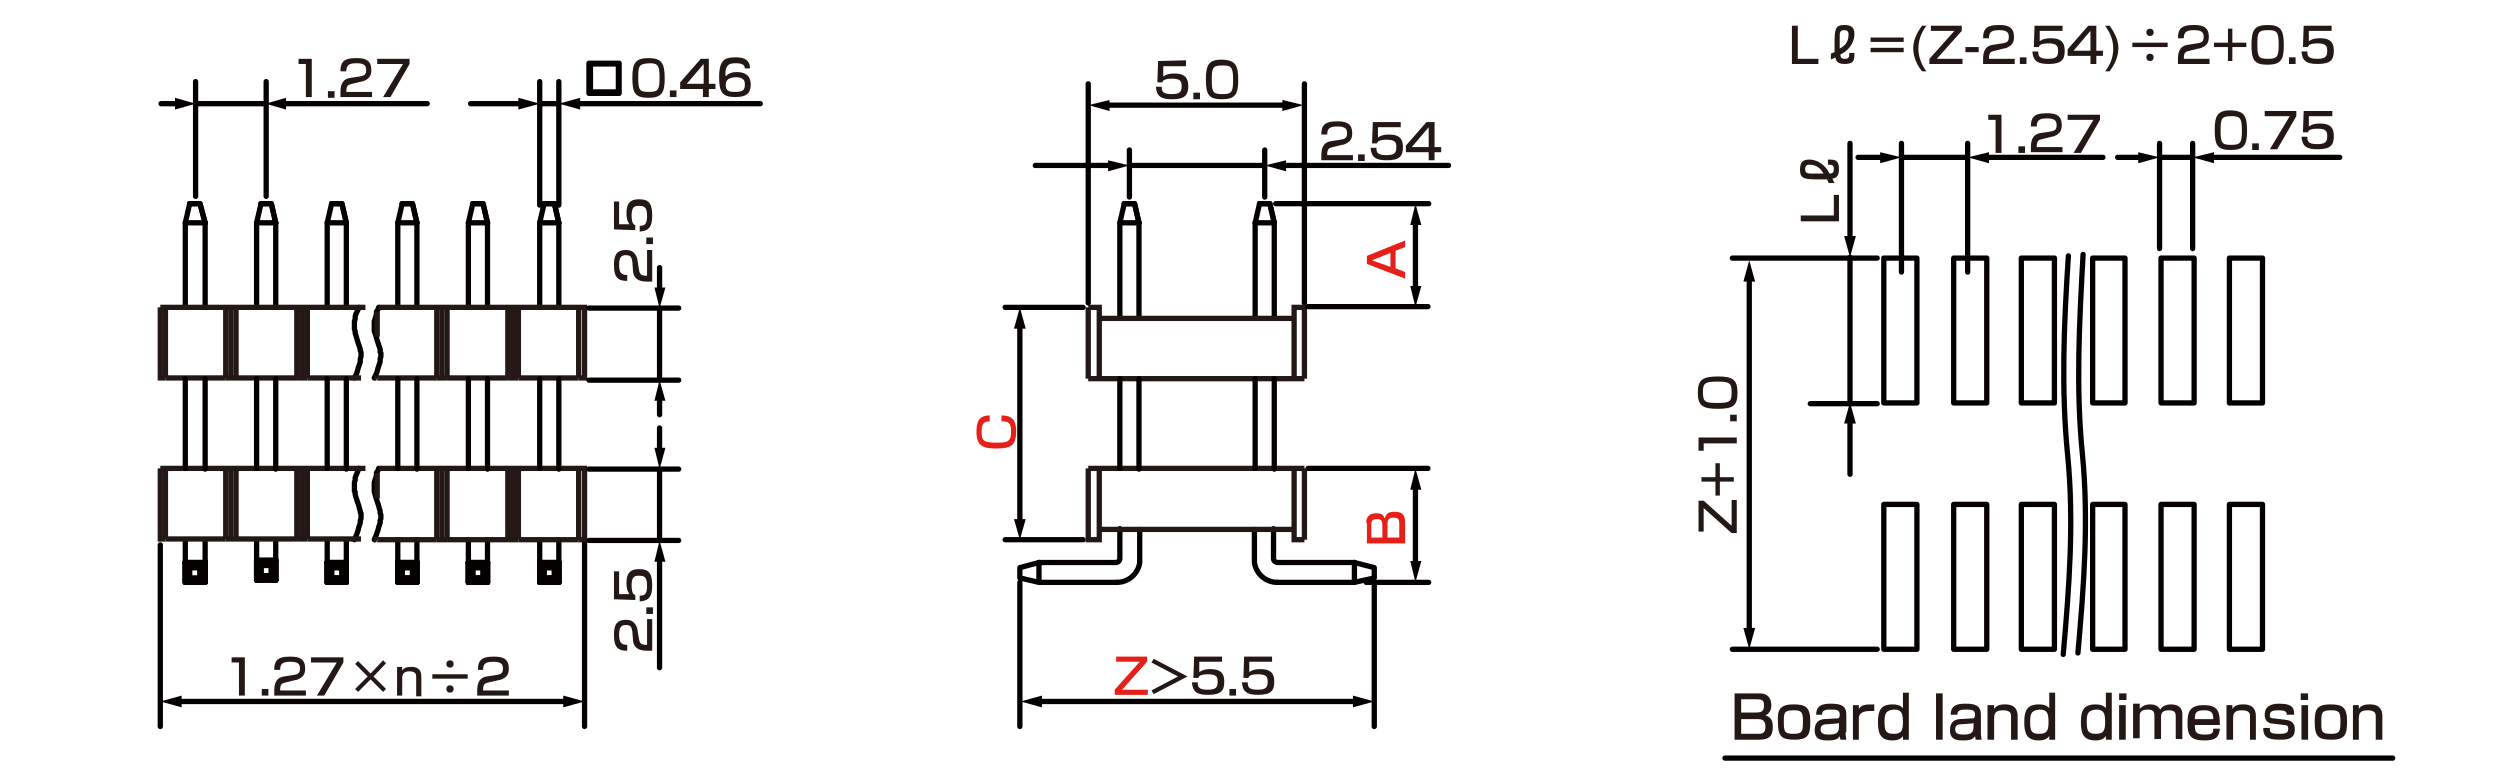 <?xml version="1.0" encoding="utf-8"?>
<!-- Generator: Adobe Illustrator 24.2.3, SVG Export Plug-In . SVG Version: 6.00 Build 0)  -->
<svg version="1.1" id="レイヤー_1" xmlns="http://www.w3.org/2000/svg" xmlns:xlink="http://www.w3.org/1999/xlink" x="0px" width="340" height="105"
	 y="0px" viewBox="0 0 340 105" style="enable-background:new 0 0 340 105;" xml:space="preserve">
<style type="text/css">
	.st0{fill:none;stroke:#040000;stroke-width:0.72;stroke-linecap:round;stroke-linejoin:round;stroke-miterlimit:10;}
	.st1{fill:#231815;}
	.st2{fill:none;stroke:#040000;stroke-width:0.72;stroke-linecap:round;stroke-linejoin:round;}
	.st3{fill:#040000;}
	.st4{fill:#E61F19;}
	.st5{fill:none;stroke:#231815;stroke-width:0.72;stroke-miterlimit:10;}
</style>
<g id="MH0305_1_">
	<g>
		<path class="st0" d="M84.2,8.6v4.1h-4.1V8.6H84.2z M80.3,8.7v3.8h3.8V8.7H80.3z"/>
	</g>
	<g>
		<path class="st1" d="M181.3,20c-0.5,0.1-0.8,0.2-0.8,1v0.1h3.5v0.7h-4.3v-0.6c0-0.8,0.1-1.8,1.3-2l1.3-0.2
			c0.6-0.1,0.9-0.2,0.9-0.9c0-0.6-0.3-0.9-1.3-0.9c-1.1,0-1.4,0.3-1.4,1.1h-0.8c0-1.1,0.3-1.8,2.1-1.8c1,0,2.1,0.1,2.1,1.6
			c0,0.7-0.2,1-0.6,1.3c-0.2,0.1-0.5,0.3-0.8,0.3L181.3,20z"/>
		<path class="st1" d="M185.6,21v0.9h-0.9V21H185.6z"/>
		<path class="st1" d="M190.5,16.6v0.7h-3.1v1.4c0.2-0.1,0.5-0.4,1.5-0.4c1.1,0,1.9,0.3,1.9,1.7c0,1.2-0.4,1.8-2.2,1.8
			c-1.5,0-2.1-0.4-2.2-1.7h0.8c0,0.5,0,1,1.3,1c1,0,1.4-0.2,1.4-1c0-0.6,0-1.1-1.3-1.1c-1.1,0-1.3,0.3-1.3,0.5h-0.7l0.1-2.9H190.5z"
			/>
		<path class="st1" d="M195.1,16.6V20h0.9v0.7h-0.9v1.1h-0.8v-1.1h-3.1v-0.9l2.8-3.2H195.1z M194.3,17.3L192,20h2.3V17.3z"/>
	</g>
	<g>
		<path class="st1" d="M90.4,10.7c0,1.9-0.4,2.6-2.2,2.6c-1.8,0-2.2-0.6-2.2-2.7c0-2,0.4-2.7,2.2-2.7C90,7.9,90.4,8.6,90.4,10.7z
			 M86.8,10.6c0,1.7,0.2,1.9,1.5,1.9c1.2,0,1.4-0.3,1.4-1.9c0-1.7-0.2-2-1.4-2C86.9,8.7,86.8,8.9,86.8,10.6z"/>
		<path class="st1" d="M92,12.3v0.9h-0.9v-0.9H92z"/>
		<path class="st1" d="M96.4,8v3.4h0.9v0.7h-0.9v1.1h-0.8v-1.1h-3.1v-0.9L95.3,8H96.4z M95.7,8.7l-2.3,2.7h2.3V8.7z"/>
		<path class="st1" d="M101.3,9.4c0-0.3,0-0.8-1.2-0.8c-0.9,0-1.1,0.2-1.3,0.6c-0.1,0.2-0.2,0.6-0.1,1.2c0.4-0.5,1-0.6,1.5-0.6
			c0.9,0,1.9,0.3,1.9,1.7c0,1.2-0.6,1.7-2.1,1.7c-1.8,0-2.2-0.7-2.2-2.7c0-2.4,0.8-2.7,2.2-2.7c0.6,0,2,0,2,1.5h-0.7V9.4z
			 M98.7,11.6c0,0.9,0.7,0.9,1.3,0.9c1.1,0,1.3-0.3,1.3-1c0-0.6-0.2-1-1.3-1C98.9,10.6,98.7,11,98.7,11.6z"/>
	</g>
	<g>
		<path class="st1" d="M161.3,8.2V9h-3.1v1.4c0.2-0.1,0.5-0.4,1.5-0.4c1.1,0,1.9,0.3,1.9,1.7c0,1.2-0.4,1.8-2.2,1.8
			c-1.5,0-2.1-0.4-2.2-1.7h0.8c0,0.5,0,1,1.3,1c1,0,1.4-0.2,1.4-1c0-0.6,0-1.1-1.3-1.1c-1.1,0-1.3,0.3-1.3,0.5h-0.7l0.1-2.9
			L161.3,8.2L161.3,8.2z"/>
		<path class="st1" d="M163.2,12.6v0.9h-0.9v-0.9H163.2z"/>
		<path class="st1" d="M168.4,10.9c0,1.9-0.4,2.6-2.2,2.6s-2.2-0.6-2.2-2.7c0-2,0.4-2.7,2.2-2.7C168,8.2,168.4,8.8,168.4,10.9z
			 M164.8,10.9c0,1.7,0.2,1.9,1.5,1.9c1.2,0,1.4-0.3,1.4-1.9c0-1.7-0.2-2-1.4-2C164.9,8.9,164.8,9.2,164.8,10.9z"/>
	</g>
	<line class="st0" x1="26.6" y1="14.1" x2="36.1" y2="14.1"/>
	<line class="st0" x1="36.2" y1="26.7" x2="36.2" y2="11.1"/>
	<line class="st0" x1="26.6" y1="26.7" x2="26.6" y2="11.1"/>
	<line class="st0" x1="73.4" y1="14.1" x2="76" y2="14.1"/>
	<line class="st0" x1="76" y1="27.9" x2="76" y2="11.1"/>
	<line class="st0" x1="73.4" y1="27.9" x2="73.4" y2="11.1"/>
	<line class="st0" x1="79.5" y1="73.9" x2="79.5" y2="98.8"/>
	<line class="st0" x1="21.8" y1="74.1" x2="21.8" y2="98.8"/>
	<g>
		<path class="st0" d="M27.9,30.3v11.5V30.3z"/>
		<line class="st0" x1="25.2" y1="30.3" x2="25.2" y2="41.8"/>
		<polyline class="st0" points="25.8,27.7 27.2,27.7 27.9,30.3 		"/>
		<polygon class="st0" points="27.9,30.3 25.2,30.3 25.8,27.7 25.2,30.3 		"/>
		<polyline class="st0" points="27.9,30.3 27.2,27.7 25.8,27.7 		"/>
	</g>
	<g>
		<line class="st0" x1="25.8" y1="77.2" x2="25.2" y2="76.5"/>
		<line class="st0" x1="25.8" y1="78.6" x2="25.2" y2="79.2"/>
		<line class="st0" x1="25.2" y1="76.5" x2="27.9" y2="76.5"/>
		<polyline class="st0" points="25.2,76.5 25.2,79.2 27.9,79.2 		"/>
		<line class="st0" x1="25.8" y1="77.2" x2="27.2" y2="77.2"/>
		<polyline class="st0" points="25.8,77.2 25.8,78.6 27.2,78.6 		"/>
		<polyline class="st0" points="27.9,76.5 27.2,77.2 27.2,78.6 		"/>
		<line class="st0" x1="27.2" y1="78.6" x2="27.9" y2="79.2"/>
		<polyline class="st0" points="27.9,76.4 27.9,79.2 27.9,76.5 		"/>
		<line class="st0" x1="25.2" y1="76.4" x2="25.2" y2="79.2"/>
		<line class="st0" x1="25.8" y1="77.2" x2="25.2" y2="76.5"/>
		<line class="st0" x1="25.8" y1="78.6" x2="25.2" y2="79.2"/>
		<line class="st0" x1="25.2" y1="76.5" x2="27.9" y2="76.5"/>
		<polyline class="st0" points="25.2,76.5 25.2,79.2 27.9,79.2 		"/>
		<line class="st0" x1="25.8" y1="77.2" x2="27.2" y2="77.2"/>
		<polyline class="st0" points="27.9,79.2 27.9,76.5 27.2,77.2 27.2,78.6 		"/>
		<line class="st0" x1="25.2" y1="73.4" x2="25.2" y2="79.2"/>
		<line class="st0" x1="27.9" y1="76.4" x2="27.9" y2="79.2"/>
		<line class="st0" x1="27.9" y1="73.4" x2="27.9" y2="79.2"/>
	</g>
	<g>
		<path class="st0" d="M37.5,30.3v11.5V30.3z"/>
		<line class="st0" x1="34.9" y1="30.3" x2="34.9" y2="41.8"/>
		<polyline class="st0" points="35.5,27.7 36.9,27.7 37.5,30.3 		"/>
		<polygon class="st0" points="37.5,30.3 34.9,30.3 35.5,27.7 34.9,30.3 		"/>
		<polyline class="st0" points="37.5,30.3 36.9,27.7 35.5,27.7 		"/>
	</g>
	<g>
		<line class="st0" x1="35.5" y1="76.9" x2="34.9" y2="76.2"/>
		<line class="st0" x1="35.5" y1="78.3" x2="34.9" y2="78.9"/>
		<line class="st0" x1="34.9" y1="76.2" x2="37.5" y2="76.2"/>
		<polyline class="st0" points="34.9,76.2 34.9,78.9 37.5,78.9 		"/>
		<line class="st0" x1="35.5" y1="76.9" x2="36.9" y2="76.9"/>
		<polyline class="st0" points="35.5,76.9 35.5,78.3 36.9,78.3 		"/>
		<polyline class="st0" points="37.5,76.2 36.9,76.9 36.9,78.3 		"/>
		<line class="st0" x1="36.9" y1="78.3" x2="37.5" y2="78.9"/>
		<polyline class="st0" points="37.5,76.1 37.5,78.9 37.5,76.2 		"/>
		<line class="st0" x1="34.9" y1="76.1" x2="34.9" y2="78.9"/>
		<line class="st0" x1="35.5" y1="76.9" x2="34.9" y2="76.2"/>
		<line class="st0" x1="35.5" y1="78.3" x2="34.9" y2="78.9"/>
		<line class="st0" x1="34.9" y1="76.2" x2="37.5" y2="76.2"/>
		<polyline class="st0" points="34.9,76.2 34.9,78.9 37.5,78.9 		"/>
		<line class="st0" x1="35.5" y1="76.9" x2="36.9" y2="76.9"/>
		<polyline class="st0" points="35.5,76.9 35.5,78.3 36.9,78.3 		"/>
		<polyline class="st0" points="37.5,78.9 37.5,76.2 36.9,76.9 36.9,78.3 		"/>
		<line class="st0" x1="34.9" y1="73.4" x2="34.9" y2="78.9"/>
		<line class="st0" x1="37.5" y1="76.1" x2="37.5" y2="78.9"/>
		<line class="st0" x1="37.5" y1="73.4" x2="37.5" y2="78.9"/>
	</g>
	<g>
		<path class="st0" d="M47.1,30.3v11.5V30.3z"/>
		<line class="st0" x1="44.5" y1="30.3" x2="44.5" y2="41.8"/>
		<polyline class="st0" points="45.1,27.7 46.5,27.7 47.1,30.3 		"/>
		<polygon class="st0" points="47.1,30.3 44.5,30.3 45.1,27.7 44.5,30.3 		"/>
		<polyline class="st0" points="47.1,30.3 46.5,27.7 45.1,27.7 		"/>
	</g>
	<g>
		<line class="st0" x1="45.1" y1="77.2" x2="44.5" y2="76.5"/>
		<line class="st0" x1="45.1" y1="78.6" x2="44.5" y2="79.2"/>
		<line class="st0" x1="44.5" y1="76.5" x2="47.1" y2="76.5"/>
		<polyline class="st0" points="44.5,76.5 44.5,79.2 47.1,79.2 		"/>
		<line class="st0" x1="45.1" y1="77.2" x2="46.5" y2="77.2"/>
		<polyline class="st0" points="45.1,77.2 45.1,78.6 46.5,78.6 		"/>
		<polyline class="st0" points="47.1,76.5 46.5,77.2 46.5,78.6 		"/>
		<line class="st0" x1="46.5" y1="78.6" x2="47.1" y2="79.2"/>
		<polyline class="st0" points="47.1,76.4 47.1,79.2 47.1,76.5 		"/>
		<line class="st0" x1="44.5" y1="76.4" x2="44.5" y2="79.2"/>
		<line class="st0" x1="45.1" y1="77.2" x2="44.5" y2="76.5"/>
		<line class="st0" x1="45.1" y1="78.6" x2="44.5" y2="79.2"/>
		<line class="st0" x1="44.5" y1="76.5" x2="47.1" y2="76.5"/>
		<polyline class="st0" points="44.5,76.5 44.5,79.2 47.1,79.2 		"/>
		<line class="st0" x1="45.1" y1="77.2" x2="46.5" y2="77.2"/>
		<polyline class="st0" points="45.1,77.2 45.1,78.6 46.5,78.6 		"/>
		<polyline class="st0" points="47.1,79.2 47.1,76.5 46.5,77.2 46.5,78.6 		"/>
		<line class="st0" x1="44.5" y1="73.4" x2="44.5" y2="79.2"/>
		<line class="st0" x1="47.1" y1="76.4" x2="47.1" y2="79.2"/>
		<line class="st0" x1="47.1" y1="73.4" x2="47.1" y2="79.2"/>
	</g>
	<g>
		<path class="st0" d="M56.7,30.3v11.5V30.3z"/>
		<line class="st0" x1="54.1" y1="30.3" x2="54.1" y2="41.8"/>
		<polyline class="st0" points="54.7,27.7 56.1,27.7 56.7,30.3 		"/>
		<polygon class="st0" points="56.7,30.3 54.1,30.3 54.7,27.7 54.1,30.3 		"/>
		<polyline class="st0" points="56.7,30.3 56.1,27.7 54.7,27.7 		"/>
	</g>
	<g>
		<line class="st0" x1="54.7" y1="77.2" x2="54.1" y2="76.5"/>
		<line class="st0" x1="54.7" y1="78.6" x2="54.1" y2="79.2"/>
		<line class="st0" x1="54.1" y1="76.5" x2="56.7" y2="76.5"/>
		<polyline class="st0" points="54.1,76.5 54.1,79.2 56.7,79.2 		"/>
		<line class="st0" x1="54.7" y1="77.2" x2="56.1" y2="77.2"/>
		<polyline class="st0" points="54.7,77.2 54.7,78.6 56.1,78.6 		"/>
		<polyline class="st0" points="56.7,76.5 56.1,77.2 56.1,78.6 		"/>
		<line class="st0" x1="56.1" y1="78.6" x2="56.7" y2="79.2"/>
		<polyline class="st0" points="56.7,76.4 56.7,79.2 56.7,76.5 		"/>
		<line class="st0" x1="54.1" y1="76.4" x2="54.1" y2="79.2"/>
		<line class="st0" x1="54.7" y1="77.2" x2="54.1" y2="76.5"/>
		<line class="st0" x1="54.7" y1="78.6" x2="54.1" y2="79.2"/>
		<line class="st0" x1="54.1" y1="76.5" x2="56.7" y2="76.5"/>
		<polyline class="st0" points="54.1,76.5 54.1,79.2 56.7,79.2 		"/>
		<line class="st0" x1="54.7" y1="77.2" x2="56.1" y2="77.2"/>
		<polyline class="st0" points="54.7,77.2 54.7,78.6 56.1,78.6 		"/>
		<polyline class="st0" points="56.7,79.2 56.7,76.5 56.1,77.2 56.1,78.6 		"/>
		<line class="st0" x1="54.1" y1="73.4" x2="54.1" y2="79.2"/>
		<line class="st0" x1="56.7" y1="76.4" x2="56.7" y2="79.2"/>
		<line class="st0" x1="56.7" y1="73.4" x2="56.7" y2="79.2"/>
	</g>
	<g>
		<path class="st0" d="M66.3,30.3v11.5V30.3z"/>
		<line class="st0" x1="63.7" y1="30.3" x2="63.7" y2="41.8"/>
		<polyline class="st0" points="64.3,27.7 65.7,27.7 66.3,30.3 		"/>
		<polygon class="st0" points="66.3,30.3 63.7,30.3 64.3,27.7 63.7,30.3 		"/>
		<polyline class="st0" points="66.3,30.3 65.7,27.7 64.3,27.7 		"/>
	</g>
	<g>
		<line class="st0" x1="64.3" y1="77.2" x2="63.7" y2="76.5"/>
		<line class="st0" x1="64.3" y1="78.6" x2="63.7" y2="79.2"/>
		<line class="st0" x1="63.7" y1="76.5" x2="66.3" y2="76.5"/>
		<polyline class="st0" points="63.7,76.5 63.7,79.2 66.3,79.2 		"/>
		<line class="st0" x1="64.3" y1="77.2" x2="65.7" y2="77.2"/>
		<polyline class="st0" points="64.3,77.2 64.3,78.6 65.7,78.6 		"/>
		<polyline class="st0" points="66.3,76.5 65.7,77.2 65.7,78.6 		"/>
		<line class="st0" x1="65.7" y1="78.6" x2="66.3" y2="79.2"/>
		<polyline class="st0" points="66.3,76.4 66.3,79.2 66.3,76.5 		"/>
		<line class="st0" x1="63.7" y1="76.4" x2="63.7" y2="79.2"/>
		<line class="st0" x1="64.3" y1="77.2" x2="63.7" y2="76.5"/>
		<line class="st0" x1="64.3" y1="78.6" x2="63.7" y2="79.2"/>
		<line class="st0" x1="63.7" y1="76.5" x2="66.3" y2="76.5"/>
		<polyline class="st0" points="63.7,76.5 63.7,79.2 66.3,79.2 		"/>
		<line class="st0" x1="64.3" y1="77.2" x2="65.7" y2="77.2"/>
		<polyline class="st0" points="64.3,77.2 64.3,78.6 65.7,78.6 		"/>
		<polyline class="st0" points="66.3,79.2 66.3,76.5 65.7,77.2 65.7,78.6 		"/>
		<line class="st0" x1="63.7" y1="73.4" x2="63.7" y2="79.2"/>
		<line class="st0" x1="66.3" y1="76.4" x2="66.3" y2="79.2"/>
		<line class="st0" x1="66.3" y1="73.4" x2="66.3" y2="79.2"/>
	</g>
	<g>
		<path class="st0" d="M76,30.5v11.2V30.5z"/>
		<line class="st0" x1="73.4" y1="30.3" x2="73.4" y2="41.8"/>
		<polyline class="st0" points="74,27.7 75.4,27.7 76,30.3 		"/>
		<polygon class="st0" points="76,30.3 73.4,30.3 74,27.7 73.4,30.3 		"/>
		<polyline class="st0" points="76,30.3 75.4,27.7 74,27.7 		"/>
	</g>
	<g>
		<line class="st0" x1="74" y1="77.2" x2="73.4" y2="76.5"/>
		<line class="st0" x1="74" y1="78.6" x2="73.4" y2="79.2"/>
		<line class="st0" x1="73.4" y1="76.5" x2="76" y2="76.5"/>
		<polyline class="st0" points="73.4,76.5 73.4,79.2 76,79.2 		"/>
		<line class="st0" x1="74" y1="77.2" x2="75.4" y2="77.2"/>
		<polyline class="st0" points="74,77.2 74,78.6 75.4,78.6 		"/>
		<polyline class="st0" points="76,76.5 75.4,77.2 75.4,78.6 		"/>
		<line class="st0" x1="75.4" y1="78.6" x2="76" y2="79.2"/>
		<polyline class="st0" points="76,76.4 76,79.2 76,76.5 		"/>
		<line class="st0" x1="73.4" y1="76.4" x2="73.4" y2="79.2"/>
		<line class="st0" x1="74" y1="77.2" x2="73.4" y2="76.5"/>
		<line class="st0" x1="74" y1="78.6" x2="73.4" y2="79.2"/>
		<line class="st0" x1="73.4" y1="76.5" x2="76" y2="76.5"/>
		<polyline class="st0" points="73.4,76.5 73.4,79.2 76,79.2 		"/>
		<line class="st0" x1="74" y1="77.2" x2="75.4" y2="77.2"/>
		<polyline class="st0" points="74,77.2 74,78.6 75.4,78.6 		"/>
		<polyline class="st0" points="76,79.2 76,76.5 75.4,77.2 75.4,78.6 		"/>
		<line class="st0" x1="73.4" y1="73.4" x2="73.4" y2="79.2"/>
		<line class="st0" x1="76" y1="76.4" x2="76" y2="79.2"/>
		<line class="st0" x1="76" y1="73.4" x2="76" y2="79.2"/>
	</g>
	<line class="st0" x1="293.7" y1="21.4" x2="298.2" y2="21.4"/>
	<line class="st0" x1="298.2" y1="33.8" x2="298.2" y2="19.5"/>
	<line class="st0" x1="293.7" y1="33.8" x2="293.7" y2="19.5"/>
	<line class="st0" x1="235.6" y1="35.1" x2="255.3" y2="35.1"/>
	<line class="st0" x1="246.2" y1="54.9" x2="255.3" y2="54.9"/>
	<line class="st0" x1="235.6" y1="88.3" x2="255.3" y2="88.3"/>
	<line class="st0" x1="251.6" y1="35" x2="251.6" y2="54.7"/>
	<path class="st0" d="M283.3,34.6c-0.5,9.2-1,18-0.1,27.1s0.2,18-0.6,27.1"/>
	<polyline class="st0" points="284.6,68.6 284.6,88.3 289,88.3 289,68.6 284.6,68.6 	"/>
	<rect x="293.9" y="68.6" class="st0" width="4.5" height="19.7"/>
	<rect x="303.2" y="68.6" class="st0" width="4.5" height="19.7"/>
	<polyline class="st0" points="284.6,35.1 289,35.1 289,54.8 284.6,54.8 284.6,35.1 	"/>
	<rect x="293.9" y="35.1" class="st0" width="4.5" height="19.7"/>
	<rect x="303.2" y="35.1" class="st0" width="4.5" height="19.7"/>
	<path class="st0" d="M281.3,34.8c-0.6,9.2-1,18-0.1,27.1s0.2,18-0.6,27.1"/>
	<rect x="256.2" y="68.6" class="st0" width="4.5" height="19.7"/>
	<rect x="265.7" y="68.6" class="st0" width="4.5" height="19.7"/>
	<rect x="274.9" y="68.6" class="st0" width="4.5" height="19.7"/>
	<rect x="256.2" y="35.1" class="st0" width="4.5" height="19.7"/>
	<rect x="265.7" y="35.1" class="st0" width="4.5" height="19.7"/>
	<rect x="274.9" y="35.1" class="st0" width="4.5" height="19.7"/>
	<line class="st0" x1="186.9" y1="79.2" x2="186.9" y2="98.8"/>
	<line class="st0" x1="153.6" y1="20.4" x2="153.6" y2="26.8"/>
	<line class="st0" x1="172" y1="20.4" x2="172" y2="26.8"/>
	<line class="st0" x1="138.7" y1="79.2" x2="138.7" y2="98.8"/>
	<line class="st0" x1="173.5" y1="27.7" x2="194.3" y2="27.7"/>
	<line class="st0" x1="185.8" y1="79.2" x2="194.3" y2="79.2"/>
	<line class="st0" x1="177.9" y1="63.7" x2="194.2" y2="63.7"/>
	<g>
		<line class="st2" x1="138.7" y1="71.1" x2="138.7" y2="44.2"/>
		<g>
			<polygon class="st3" points="139.5,70.6 138.7,73.4 137.9,70.6 			"/>
		</g>
		<g>
			<polygon class="st3" points="139.5,44.7 138.7,41.8 137.9,44.7 			"/>
		</g>
	</g>
	<line class="st0" x1="147.3" y1="41.8" x2="136.7" y2="41.8"/>
	<line class="st0" x1="147.3" y1="73.4" x2="136.7" y2="73.4"/>
	<g>
		<polyline class="st0" points="151.9,79.2 141.3,79.2 141.3,76.5 		"/>
		<path class="st0" d="M141.3,76.5h10.5c0,0,0.5-0.1,0.5-0.5s0-4.1,0-4.1"/>
		<polyline class="st0" points="141.3,76.5 138.7,77.2 138.7,78.6 141.3,79.2 		"/>
		<path class="st0" d="M151.9,79.2c1.6,0,2.9-1.2,3.1-2.7V72"/>
	</g>
	<g>
		<polyline class="st0" points="173.7,79.2 184.2,79.2 184.2,76.5 		"/>
		<path class="st0" d="M184.2,76.5h-10.5c0,0-0.5-0.1-0.5-0.5s0-4.1,0-4.1"/>
		<polyline class="st0" points="184.2,76.5 186.9,77.2 186.9,78.6 184.2,79.2 		"/>
		<path class="st0" d="M173.7,79.2c-1.6,0-2.9-1.2-3.1-2.7V72"/>
	</g>
	<line class="st0" x1="177.4" y1="41.2" x2="177.4" y2="11.4"/>
	<line class="st0" x1="148" y1="41.2" x2="148" y2="11.4"/>
	<g>
		<path class="st1" d="M33.3,89.4v5.2h-0.8v-4.5h-1v-0.7H33.3z"/>
		<path class="st1" d="M36.5,93.7v0.9h-0.9v-0.9H36.5z"/>
		<path class="st1" d="M38.9,92.8c-0.5,0.1-0.8,0.2-0.8,1v0.1h3.5v0.7h-4.3V94c0-0.8,0.1-1.8,1.3-2l1.3-0.2c0.6-0.1,0.9-0.2,0.9-0.9
			c0-0.6-0.3-0.9-1.3-0.9c-1.1,0-1.4,0.3-1.4,1.1h-0.8c0-1.1,0.3-1.8,2.1-1.8c1,0,2.1,0.1,2.1,1.6c0,0.7-0.2,1-0.6,1.3
			c-0.2,0.1-0.5,0.3-0.8,0.3L38.9,92.8z"/>
		<path class="st1" d="M46.7,89.4v0.7l-2.6,4.5h-1l2.7-4.5h-3.5v-0.7H46.7z"/>
		<path class="st1" d="M52.1,89.8l0.4,0.4L50.8,92l1.7,1.7l-0.4,0.4l-1.7-1.7l-1.7,1.7l-0.4-0.4L50,92l-1.7-1.7l0.4-0.4l1.7,1.7
			L52.1,89.8z"/>
		<path class="st1" d="M54.7,90.7v0.5c0.3-0.5,0.9-0.5,1.2-0.5c0.4,0,1.4,0,1.4,1.3v2.7h-0.7v-2.6c0-0.3,0-0.8-0.9-0.8s-1,0.5-1,1
			v2.3H54v-3.9H54.7z"/>
		<path class="st1" d="M63.6,91.7v0.6h-4.8v-0.6H63.6z M61.7,90.3c0,0.3-0.2,0.5-0.5,0.5s-0.5-0.2-0.5-0.5s0.2-0.5,0.5-0.5
			S61.7,90,61.7,90.3z M61.7,93.7c0,0.3-0.2,0.5-0.5,0.5s-0.5-0.2-0.5-0.5s0.2-0.5,0.5-0.5S61.7,93.4,61.7,93.7z"/>
		<path class="st1" d="M66.5,92.8c-0.5,0.1-0.8,0.2-0.8,1v0.1h3.5v0.7h-4.3V94c0-0.8,0.1-1.8,1.3-2l1.3-0.2c0.6-0.1,0.9-0.2,0.9-0.9
			c0-0.6-0.3-0.9-1.3-0.9c-1.1,0-1.4,0.3-1.4,1.1H65c0-1.1,0.3-1.8,2.1-1.8c1,0,2.1,0.1,2.1,1.6c0,0.7-0.2,1-0.6,1.3
			c-0.2,0.1-0.5,0.3-0.8,0.3L66.5,92.8z"/>
	</g>
	<g>
		<line class="st2" x1="24.2" y1="95.4" x2="77.1" y2="95.4"/>
		<g>
			<polygon class="st3" points="24.7,96.2 21.8,95.4 24.7,94.6 			"/>
		</g>
		<g>
			<polygon class="st3" points="76.6,96.2 79.5,95.4 76.6,94.6 			"/>
		</g>
	</g>
	<g>
		<path class="st1" d="M42.4,8v5.2h-0.8V8.7h-1V8H42.4z"/>
		<path class="st1" d="M45.5,12.4v0.9h-0.9v-0.9H45.5z"/>
		<path class="st1" d="M47.9,11.4c-0.5,0.1-0.8,0.2-0.8,1v0.1h3.5v0.7h-4.3v-0.6c0-0.8,0.1-1.8,1.3-2l1.3-0.2
			c0.6-0.1,0.9-0.2,0.9-0.9c0-0.6-0.3-0.9-1.3-0.9c-1.1,0-1.4,0.3-1.4,1.1h-0.8c0-1.1,0.3-1.8,2.1-1.8c1,0,2.1,0.1,2.1,1.6
			c0,0.7-0.2,1-0.6,1.3c-0.2,0.1-0.5,0.3-0.8,0.3L47.9,11.4z"/>
		<path class="st1" d="M55.7,8v0.7l-2.6,4.5h-1l2.7-4.5h-3.5V8H55.7z"/>
	</g>
	<g>
		<line class="st2" x1="24.3" y1="14.1" x2="21.9" y2="14.1"/>
		<g>
			<polygon class="st3" points="23.8,13.3 26.6,14.1 23.8,14.9 			"/>
		</g>
	</g>
	<g>
		<line class="st2" x1="38.4" y1="14.1" x2="58.1" y2="14.1"/>
		<g>
			<polygon class="st3" points="38.9,14.9 36.1,14.1 38.9,13.3 			"/>
		</g>
	</g>
	<g>
		<line class="st2" x1="78.4" y1="14.1" x2="103.4" y2="14.1"/>
		<g>
			<polygon class="st3" points="78.9,14.9 76,14.1 78.9,13.3 			"/>
		</g>
	</g>
	<g>
		<line class="st2" x1="71" y1="14.1" x2="64" y2="14.1"/>
		<g>
			<polygon class="st3" points="70.5,13.3 73.4,14.1 70.5,14.9 			"/>
		</g>
	</g>
	<g>
		<line class="st2" x1="141.2" y1="95.4" x2="184.5" y2="95.4"/>
		<g>
			<polygon class="st3" points="141.7,96.2 138.8,95.4 141.7,94.6 			"/>
		</g>
		<g>
			<polygon class="st3" points="184,96.2 186.9,95.4 184,94.6 			"/>
		</g>
	</g>
	<g>
		<line class="st2" x1="150.4" y1="14.3" x2="175" y2="14.3"/>
		<g>
			<polygon class="st3" points="150.9,15.1 148,14.3 150.9,13.6 			"/>
		</g>
		<g>
			<polygon class="st3" points="174.4,15.1 177.3,14.3 174.4,13.6 			"/>
		</g>
	</g>
	<line class="st0" x1="153.6" y1="22.5" x2="172" y2="22.5"/>
	<g>
		<line class="st2" x1="174.3" y1="22.5" x2="197" y2="22.5"/>
		<g>
			<polygon class="st3" points="174.9,23.3 172,22.5 174.9,21.8 			"/>
		</g>
	</g>
	<g>
		<line class="st2" x1="151.3" y1="22.5" x2="140.8" y2="22.5"/>
		<g>
			<polygon class="st3" points="150.7,21.8 153.6,22.5 150.7,23.3 			"/>
		</g>
	</g>
	<g>
		<path class="st4" d="M191.1,32.7v0.9l-1.3,0.5v2.4l1.3,0.5v0.9l-5.2-2v-1.1L191.1,32.7z M189.1,36.3v-1.9l-2.5,1L189.1,36.3z"/>
	</g>
	<g>
		<path class="st4" d="M185.8,71.1c0-1.1,0.8-1.3,1.4-1.3c0.5,0,0.9,0.1,1.1,0.7c0.2-0.5,0.4-0.9,1.3-0.9c0.9,0,1.5,0.2,1.5,1.5v2.8
			h-5.2v-2.8H185.8z M186.5,73.1h1.5v-1.7c0-0.7-0.3-0.8-0.8-0.8c-0.6,0-0.7,0.3-0.7,0.8V73.1z M188.7,73.1h1.6v-1.9
			c0-0.5-0.1-0.8-0.8-0.8c-0.8,0-0.8,0.5-0.8,0.9V73.1z"/>
	</g>
	<g>
		<line class="st2" x1="192.5" y1="30" x2="192.5" y2="39.4"/>
		<g>
			<polygon class="st3" points="191.8,30.6 192.5,27.7 193.3,30.6 			"/>
		</g>
		<g>
			<polygon class="st3" points="191.8,38.9 192.5,41.8 193.3,38.9 			"/>
		</g>
	</g>
	<g>
		<line class="st2" x1="192.5" y1="66" x2="192.5" y2="76.8"/>
		<g>
			<polygon class="st3" points="191.8,66.6 192.5,63.7 193.3,66.6 			"/>
		</g>
		<g>
			<polygon class="st3" points="191.8,76.3 192.5,79.2 193.3,76.3 			"/>
		</g>
	</g>
	<g>
		<path class="st1" d="M231,68.1h0.7l3.8,3.4V68h0.7v4.5h-0.7l-3.8-3.4v3.2H231V68.1z"/>
		<path class="st1" d="M233.3,65.5h-1.9v-0.6h1.9V63h0.6v1.9h1.9v0.6h-1.9v1.9h-0.6V65.5z"/>
		<path class="st1" d="M231,59.5h5.2v0.8h-4.5v1H231V59.5z"/>
		<path class="st1" d="M235.3,56.4h0.9v0.9h-0.9V56.4z"/>
		<path class="st1" d="M233.7,51.2c1.9,0,2.6,0.4,2.6,2.2s-0.6,2.2-2.7,2.2c-2,0-2.7-0.4-2.7-2.2C230.9,51.6,231.6,51.2,233.7,51.2z
			 M233.6,54.8c1.7,0,1.9-0.2,1.9-1.5c0-1.2-0.3-1.4-1.9-1.4c-1.7,0-2,0.2-2,1.4C231.6,54.7,231.9,54.8,233.6,54.8z"/>
	</g>
	<g>
		<line class="st2" x1="237.9" y1="37.8" x2="237.9" y2="85.9"/>
		<g>
			<polygon class="st3" points="237.1,38.3 237.9,35.4 238.7,38.3 			"/>
		</g>
		<g>
			<polygon class="st3" points="237.1,85.4 237.9,88.3 238.7,85.4 			"/>
		</g>
	</g>
	<g>
		<line class="st2" x1="251.6" y1="32.7" x2="251.6" y2="19.5"/>
		<g>
			<polygon class="st3" points="252.4,32.1 251.6,35 250.8,32.1 			"/>
		</g>
	</g>
	<g>
		<line class="st2" x1="251.6" y1="57.1" x2="251.6" y2="64.5"/>
		<g>
			<polygon class="st3" points="250.8,57.6 251.6,54.7 252.4,57.6 			"/>
		</g>
	</g>
	<g>
		<path class="st1" d="M305.6,17.8c0,1.9-0.4,2.6-2.2,2.6c-1.8,0-2.2-0.6-2.2-2.7c0-2,0.4-2.7,2.2-2.7
			C305.2,15.1,305.6,15.7,305.6,17.8z M302,17.8c0,1.7,0.2,1.9,1.5,1.9c1.2,0,1.4-0.3,1.4-1.9c0-1.7-0.2-2-1.4-2
			C302.1,15.8,302,16.1,302,17.8z"/>
		<path class="st1" d="M307.2,19.5v0.9h-0.9v-0.9H307.2z"/>
		<path class="st1" d="M312.3,15.1v0.7l-2.6,4.5h-1l2.7-4.5H308v-0.7C308,15.1,312.3,15.1,312.3,15.1z"/>
		<path class="st1" d="M317.2,15.1v0.7H314v1.4c0.2-0.1,0.5-0.4,1.5-0.4c1.1,0,1.9,0.3,1.9,1.7c0,1.2-0.4,1.8-2.2,1.8
			c-1.5,0-2.1-0.4-2.2-1.7h0.8c0,0.5,0,1,1.3,1c1,0,1.4-0.2,1.4-1c0-0.6,0-1.1-1.3-1.1c-1.1,0-1.3,0.3-1.3,0.5h-0.7l0.1-2.9H317.2z"
			/>
	</g>
	<g>
		<line class="st2" x1="300.5" y1="21.4" x2="318.2" y2="21.4"/>
		<g>
			<polygon class="st3" points="301.1,22.2 298.2,21.4 301.1,20.7 			"/>
		</g>
	</g>
	<g>
		<line class="st2" x1="291.3" y1="21.4" x2="288" y2="21.4"/>
		<g>
			<polygon class="st3" points="290.8,20.7 293.7,21.4 290.8,22.2 			"/>
		</g>
	</g>
	<line class="st0" x1="258.6" y1="21.4" x2="267.6" y2="21.4"/>
	<line class="st0" x1="267.6" y1="37" x2="267.6" y2="19.5"/>
	<line class="st0" x1="258.6" y1="37" x2="258.6" y2="19.5"/>
	<g>
		<line class="st2" x1="256.2" y1="21.4" x2="252.7" y2="21.4"/>
		<g>
			<polygon class="st3" points="255.7,20.7 258.6,21.4 255.7,22.2 			"/>
		</g>
	</g>
	<g>
		<line class="st2" x1="270" y1="21.4" x2="286" y2="21.4"/>
		<g>
			<polygon class="st3" points="270.5,22.2 267.6,21.4 270.5,20.7 			"/>
		</g>
	</g>
	<g>
		<path class="st1" d="M272.2,15.6v5.2h-0.8v-4.5h-1v-0.7C270.4,15.6,272.2,15.6,272.2,15.6z"/>
		<path class="st1" d="M275.4,19.9v0.9h-0.9v-0.9H275.4z"/>
		<path class="st1" d="M277.8,18.9c-0.5,0.1-0.8,0.2-0.8,1V20h3.5v0.7h-4.3v-0.6c0-0.8,0.1-1.8,1.3-2l1.3-0.2
			c0.6-0.1,0.9-0.2,0.9-0.9c0-0.6-0.3-0.9-1.3-0.9c-1.1,0-1.4,0.3-1.4,1.1h-0.8c0-1.1,0.3-1.8,2.1-1.8c1,0,2.1,0.1,2.1,1.6
			c0,0.7-0.2,1-0.6,1.3c-0.2,0.1-0.5,0.3-0.8,0.3L277.8,18.9z"/>
		<path class="st1" d="M285.6,15.6v0.7l-2.6,4.5h-1l2.7-4.5h-3.5v-0.7C281.2,15.6,285.6,15.6,285.6,15.6z"/>
	</g>
	<g>
		<path class="st0" d="M154.9,30.3v13V30.3z"/>
		<line class="st0" x1="152.3" y1="30.3" x2="152.3" y2="43.3"/>
		<polyline class="st0" points="152.9,27.7 154.3,27.7 154.9,30.3 		"/>
		<polygon class="st0" points="154.9,30.3 152.3,30.3 152.9,27.7 152.3,30.3 		"/>
		<polyline class="st0" points="154.9,30.3 154.3,27.7 152.9,27.7 		"/>
	</g>
	<g>
		<path class="st0" d="M173.3,30.3v13V30.3z"/>
		<line class="st0" x1="170.7" y1="30.3" x2="170.7" y2="43.3"/>
		<polyline class="st0" points="171.3,27.7 172.7,27.7 173.3,30.3 		"/>
		<polygon class="st0" points="173.3,30.3 170.7,30.3 171.3,27.7 170.7,30.3 		"/>
		<polyline class="st0" points="173.3,30.3 172.7,27.7 171.3,27.7 		"/>
	</g>
	<g>
		<line class="st5" x1="148" y1="63.7" x2="177.4" y2="63.7"/>
		<line class="st5" x1="149.5" y1="72" x2="176" y2="72"/>
		<polyline class="st5" points="148,63.7 148,73.4 149.5,73.4 149.5,63.7 		"/>
		<polyline class="st5" points="176,63.7 176,73.4 177.4,73.4 		"/>
		<line class="st5" x1="177.4" y1="63.7" x2="177.4" y2="73.4"/>
	</g>
	<polyline class="st0" points="50.9,73.4 51.2,72.7 51.3,72.4 51.4,72.1 51.5,71.7 51.7,71.1 51.7,70.8 51.8,70.5 51.8,70 
		51.7,69.8 51.7,69.7 51.7,69.5 51.6,69.2 51.5,68.8 51.3,68.2 51.1,67.6 51,67.2 50.9,66.9 50.9,66.8 50.9,66.6 50.9,66.4 
		50.9,65.9 50.9,65.6 51,65.3 51.1,65 51.2,64.7 51.2,64.3 51.4,64 51.5,63.7 	"/>
	<polyline class="st0" points="48.2,73.4 48.5,72.7 48.6,72.4 48.7,72.1 48.8,71.7 48.9,71.4 49,71.1 49,70.8 49.1,70.5 49.1,70.3 
		49.1,70.1 49.1,70 49.1,69.8 49,69.7 49,69.5 48.9,69.2 48.8,68.8 48.6,68.2 48.4,67.6 48.3,67.2 48.3,66.9 48.2,66.8 48.2,66.6 
		48.2,66.4 48.2,65.9 48.2,65.6 48.3,65.3 48.3,65 48.4,64.7 48.7,64 48.8,63.7 	"/>
	<g>
		<path class="st5" d="M69.8,73.4"/>
		<path class="st5" d="M51.3,73.4"/>
		<line class="st5" x1="59.4" y1="73.4" x2="51.3" y2="73.4"/>
		<line class="st5" x1="59.4" y1="73.4" x2="60.8" y2="73.4"/>
		<line class="st5" x1="69.1" y1="73.4" x2="60.8" y2="73.4"/>
		<line class="st5" x1="60.8" y1="63.7" x2="60.8" y2="73.4"/>
		<line class="st5" x1="59.4" y1="63.7" x2="59.4" y2="73.4"/>
		<line class="st5" x1="60.1" y1="63.7" x2="60.1" y2="73.4"/>
		<line class="st5" x1="51.3" y1="64.3" x2="51.3" y2="67.8"/>
		<line class="st5" x1="50.9" y1="73.4" x2="51.2" y2="73.4"/>
		<path class="st5" d="M50.5,63.7"/>
		<line class="st5" x1="69.8" y1="63.7" x2="69.8" y2="73.4"/>
		<line class="st5" x1="69.1" y1="63.7" x2="69.1" y2="73.4"/>
		<line class="st5" x1="78.7" y1="63.7" x2="78.7" y2="73.4"/>
		<line class="st5" x1="69.8" y1="63.7" x2="69.8" y2="73.4"/>
		<line class="st5" x1="69.1" y1="63.7" x2="69.1" y2="73.4"/>
		<line class="st5" x1="70.5" y1="63.7" x2="70.5" y2="73.4"/>
		<line class="st5" x1="78.7" y1="73.4" x2="70.5" y2="73.4"/>
		<line class="st5" x1="69.1" y1="73.4" x2="70.5" y2="73.4"/>
		<polyline class="st5" points="51.5,63.7 79.5,63.7 79.5,73.4 78.7,73.4 		"/>
	</g>
	<g>
		<path class="st5" d="M41.1,73.3"/>
		<path class="st5" d="M22.6,73.4"/>
		<line class="st5" x1="30.7" y1="73.3" x2="22.5" y2="73.3"/>
		<line class="st5" x1="30.7" y1="73.3" x2="32.1" y2="73.3"/>
		<line class="st5" x1="40.4" y1="73.3" x2="32.1" y2="73.3"/>
		<line class="st5" x1="32.1" y1="63.7" x2="32.1" y2="73.3"/>
		<line class="st5" x1="30.7" y1="63.7" x2="30.7" y2="73.3"/>
		<line class="st5" x1="31.4" y1="63.7" x2="31.4" y2="73.3"/>
		<line class="st5" x1="22.5" y1="63.7" x2="22.5" y2="73.3"/>
		<polyline class="st5" points="21.8,63.7 21.8,73.3 22.5,73.3 		"/>
		<line class="st5" x1="41.1" y1="63.7" x2="41.1" y2="73.3"/>
		<line class="st5" x1="40.4" y1="63.7" x2="40.4" y2="73.3"/>
		<line class="st5" x1="41.1" y1="63.7" x2="41.1" y2="73.3"/>
		<line class="st5" x1="40.4" y1="63.7" x2="40.4" y2="73.3"/>
		<line class="st5" x1="41.8" y1="63.7" x2="41.8" y2="73.3"/>
		<line class="st5" x1="49.1" y1="73.3" x2="41.8" y2="73.3"/>
		<line class="st5" x1="40.4" y1="73.3" x2="41.8" y2="73.3"/>
		<line class="st5" x1="21.8" y1="63.7" x2="49.7" y2="63.7"/>
	</g>
	<g>
		<path class="st4" d="M156,89.3V90l-3.4,3.8h3.5v0.7h-4.5v-0.7L155,90h-3.2v-0.7H156z"/>
		<path class="st1" d="M161.5,92l-4.6,2.4l-0.3-0.5l3.6-1.9l-3.6-1.9l0.3-0.5L161.5,92z"/>
		<path class="st1" d="M166.2,89.3V90h-3.1v1.4c0.2-0.1,0.5-0.4,1.5-0.4c1.1,0,1.9,0.3,1.9,1.7c0,1.2-0.4,1.8-2.2,1.8
			c-1.5,0-2.1-0.4-2.2-1.7h0.8c0,0.5,0,1,1.3,1c1,0,1.4-0.2,1.4-1c0-0.6,0-1.1-1.3-1.1c-1.1,0-1.3,0.3-1.3,0.5h-0.7l0.1-2.9H166.2z"
			/>
		<path class="st1" d="M168.1,93.7v0.9h-0.9v-0.9H168.1z"/>
		<path class="st1" d="M173,89.3V90h-3.1v1.4c0.2-0.1,0.5-0.4,1.5-0.4c1.1,0,1.9,0.3,1.9,1.7c0,1.2-0.4,1.8-2.2,1.8
			c-1.5,0-2.1-0.4-2.2-1.7h0.8c0,0.5,0,1,1.3,1c1,0,1.4-0.2,1.4-1c0-0.6,0-1.1-1.3-1.1c-1.1,0-1.3,0.3-1.3,0.5h-0.7l0.1-2.9H173z"/>
	</g>
	<g>
		<path class="st1" d="M244.9,29.3h4.5v-2.8h0.7v3.6h-5.2V29.3z"/>
		<path class="st1" d="M248.7,24.9c-0.1-0.3-0.2-0.4-0.2-0.5c-0.2,0-0.4,0-0.8,0c-2.2,0-2.9,0-2.9-1.3c0-0.8,0.2-1.4,1.2-1.4
			c1.7,0,2.6,1.4,2.8,1.9c0.4,0,0.6-0.1,0.6-0.6c0-0.6-0.3-0.6-0.8-0.6v-0.7c0.9,0,1.5,0,1.5,1.3c0,1-0.4,1.2-0.9,1.3
			c0.1,0.2,0.2,0.4,0.3,0.6C249.5,24.9,248.7,24.9,248.7,24.9z M246.1,22.4c-0.2,0-0.6,0-0.6,0.6c0,0.5,0.3,0.6,0.7,0.6s0.9,0,1.8,0
			C247.7,23.1,247.2,22.4,246.1,22.4z"/>
	</g>
	<g>
		<path class="st1" d="M244.5,3.5V8h2.8v0.7h-3.6V3.5H244.5z"/>
		<path class="st1" d="M249,7.3c0.3-0.1,0.4-0.2,0.5-0.2c0-0.2,0-0.4,0-0.8c0-2.2,0-2.9,1.3-2.9c0.8,0,1.4,0.2,1.4,1.2
			c0,1.7-1.4,2.6-1.9,2.8c0,0.4,0.1,0.6,0.6,0.6c0.6,0,0.6-0.3,0.6-0.8h0.7c0,0.9,0,1.5-1.3,1.5c-1,0-1.2-0.4-1.3-0.9
			C249.4,8,249.1,8,249,8.1V7.3z M251.4,4.7c0-0.2,0-0.6-0.6-0.6c-0.5,0-0.6,0.3-0.6,0.7c0,0.4,0,0.9,0,1.8
			C250.8,6.3,251.4,5.8,251.4,4.7z"/>
		<path class="st1" d="M258.9,5.1v0.6h-4.5V5.1H258.9z M258.9,6.5v0.6h-4.5V6.5H258.9z"/>
		<path class="st1" d="M262,3.5c-0.4,0.5-1.1,1.6-1.1,3.1c0,1.1,0.4,2.2,1.1,3.1h-0.6c-1.1-1.3-1.2-2.7-1.2-3.1
			c0-0.9,0.3-1.9,1.2-3.1H262z"/>
		<path class="st1" d="M266.8,3.5v0.7L263.4,8h3.5v0.7h-4.5V8l3.4-3.8h-3.2V3.5H266.8z"/>
		<path class="st1" d="M269.1,6.4v0.7h-1.8V6.4H269.1z"/>
		<path class="st1" d="M271.3,6.9c-0.5,0.1-0.8,0.2-0.8,1V8h3.5v0.7h-4.3V8.1c0-0.8,0.1-1.8,1.3-2l1.3-0.2c0.6-0.1,0.9-0.2,0.9-0.9
			c0-0.6-0.3-0.9-1.3-0.9c-1.1,0-1.4,0.3-1.4,1.1h-0.8c0-1.1,0.3-1.8,2.1-1.8c1,0,2.1,0.1,2.1,1.6c0,0.7-0.2,1-0.6,1.3
			c-0.2,0.1-0.5,0.3-0.8,0.3L271.3,6.9z"/>
		<path class="st1" d="M275.6,7.8v0.9h-0.9V7.8H275.6z"/>
		<path class="st1" d="M280.5,3.5v0.7h-3.1v1.4c0.2-0.1,0.5-0.4,1.5-0.4c1.1,0,1.9,0.3,1.9,1.7c0,1.2-0.4,1.8-2.2,1.8
			c-1.5,0-2.1-0.4-2.2-1.7h0.8c0,0.5,0,1,1.3,1c1,0,1.4-0.2,1.4-1c0-0.6,0-1.1-1.3-1.1c-1.1,0-1.3,0.3-1.3,0.5h-0.7l0.1-2.9H280.5z"
			/>
		<path class="st1" d="M285.1,3.5v3.4h0.9v0.7h-0.9v1.1h-0.8V7.6h-3.1V6.7l2.8-3.2C284,3.5,285.1,3.5,285.1,3.5z M284.3,4.2L282,6.9
			h2.3V4.2z"/>
		<path class="st1" d="M286.9,3.5c0.9,1.2,1.2,2.2,1.2,3.1c0,0.4-0.1,1.7-1.2,3.1h-0.6c0.7-0.9,1.1-1.9,1.1-3.1
			c0-1.5-0.7-2.5-1.1-3.1H286.9z"/>
		<path class="st1" d="M294.8,5.8v0.6H290V5.8H294.8z M292.9,4.4c0,0.3-0.2,0.5-0.5,0.5s-0.5-0.2-0.5-0.5s0.2-0.5,0.5-0.5
			S292.9,4.1,292.9,4.4z M292.9,7.8c0,0.3-0.2,0.5-0.5,0.5s-0.5-0.2-0.5-0.5s0.2-0.5,0.5-0.5S292.9,7.5,292.9,7.8z"/>
		<path class="st1" d="M297.8,6.9c-0.5,0.1-0.8,0.2-0.8,1V8h3.5v0.7h-4.3V8.1c0-0.8,0.1-1.8,1.3-2l1.3-0.2c0.6-0.1,0.9-0.2,0.9-0.9
			c0-0.6-0.3-0.9-1.3-0.9c-1.1,0-1.4,0.3-1.4,1.1h-0.8c0-1.1,0.3-1.8,2.1-1.8c1,0,2.1,0.1,2.1,1.6c0,0.7-0.2,1-0.6,1.3
			c-0.2,0.1-0.5,0.3-0.8,0.3L297.8,6.9z"/>
		<path class="st1" d="M303,5.8V3.9h0.6v1.9h1.9v0.6h-1.9v1.9H303V6.4h-1.9V5.8H303z"/>
		<path class="st1" d="M310.6,6.2c0,1.9-0.4,2.6-2.2,2.6c-1.8,0-2.2-0.6-2.2-2.7c0-2,0.4-2.7,2.2-2.7C310.2,3.4,310.6,4.1,310.6,6.2
			z M307,6.1c0,1.7,0.2,1.9,1.5,1.9c1.2,0,1.4-0.3,1.4-1.9c0-1.7-0.2-2-1.4-2C307.1,4.1,307,4.4,307,6.1z"/>
		<path class="st1" d="M312.2,7.8v0.9h-0.9V7.8H312.2z"/>
		<path class="st1" d="M317.1,3.5v0.7H314v1.4c0.2-0.1,0.5-0.4,1.5-0.4c1.1,0,1.9,0.3,1.9,1.7c0,1.2-0.4,1.8-2.2,1.8
			c-1.5,0-2.1-0.4-2.2-1.7h0.8c0,0.5,0,1,1.3,1c1,0,1.4-0.2,1.4-1c0-0.6,0-1.1-1.3-1.1c-1.1,0-1.3,0.3-1.3,0.5h-0.7l0.1-2.9H317.1z"
			/>
	</g>
	<g>
		<line class="st5" x1="177.4" y1="51.5" x2="148" y2="51.5"/>
		<line class="st5" x1="176" y1="43.3" x2="149.5" y2="43.3"/>
		<polyline class="st5" points="177.4,51.5 177.4,41.8 176,41.8 176,51.5 		"/>
		<polyline class="st5" points="149.5,51.5 149.5,41.8 148,41.8 		"/>
		<line class="st5" x1="148" y1="51.5" x2="148" y2="41.8"/>
	</g>
	<g>
		<path class="st0" d="M154.9,51.5v12.3V51.5z"/>
		<line class="st0" x1="152.3" y1="51.5" x2="152.3" y2="63.7"/>
	</g>
	<g>
		<path class="st0" d="M173.3,51.5v12.3V51.5z"/>
		<line class="st0" x1="170.7" y1="51.5" x2="170.7" y2="63.7"/>
	</g>
	<line class="st0" x1="177.9" y1="41.7" x2="194.2" y2="41.7"/>
	<polyline class="st0" points="50.9,51.4 51.2,50.8 51.3,50.5 51.4,50.1 51.5,49.8 51.7,49.2 51.7,48.8 51.8,48.5 51.8,48 
		51.7,47.9 51.7,47.7 51.7,47.5 51.6,47.2 51.5,46.9 51.3,46.3 51.1,45.6 51,45.3 50.9,45 50.9,44.8 50.9,44.7 50.9,44.5 50.9,44 
		50.9,43.7 51,43.4 51.1,43.1 51.2,42.7 51.2,42.4 51.4,42.1 51.5,41.8 	"/>
	<polyline class="st0" points="48.2,51.4 48.5,50.8 48.6,50.5 48.7,50.1 48.8,49.8 48.9,49.5 49,49.2 49,48.8 49.1,48.5 49.1,48.4 
		49.1,48.2 49.1,48 49.1,47.9 49,47.7 49,47.5 48.9,47.2 48.8,46.9 48.6,46.3 48.4,45.6 48.3,45.3 48.3,45 48.2,44.8 48.2,44.7 
		48.2,44.5 48.2,44 48.2,43.7 48.3,43.4 48.3,43.1 48.4,42.7 48.7,42.1 48.8,41.8 	"/>
	<g>
		<path class="st5" d="M69.8,51.4"/>
		<path class="st5" d="M51.3,51.5"/>
		<line class="st5" x1="59.4" y1="51.4" x2="51.3" y2="51.4"/>
		<line class="st5" x1="59.4" y1="51.4" x2="60.8" y2="51.4"/>
		<line class="st5" x1="69.1" y1="51.4" x2="60.8" y2="51.4"/>
		<line class="st5" x1="60.8" y1="41.8" x2="60.8" y2="51.4"/>
		<line class="st5" x1="59.4" y1="41.8" x2="59.4" y2="51.4"/>
		<line class="st5" x1="60.1" y1="41.8" x2="60.1" y2="51.4"/>
		<line class="st5" x1="51.3" y1="42.4" x2="51.3" y2="45.8"/>
		<line class="st5" x1="50.9" y1="51.4" x2="51.2" y2="51.4"/>
		<path class="st5" d="M50.5,41.8"/>
		<line class="st5" x1="69.8" y1="41.8" x2="69.8" y2="51.4"/>
		<line class="st5" x1="69.1" y1="41.8" x2="69.1" y2="51.4"/>
		<line class="st5" x1="78.7" y1="41.8" x2="78.7" y2="51.4"/>
		<line class="st5" x1="69.8" y1="41.8" x2="69.8" y2="51.4"/>
		<line class="st5" x1="69.1" y1="41.8" x2="69.1" y2="51.4"/>
		<line class="st5" x1="70.5" y1="41.8" x2="70.5" y2="51.4"/>
		<line class="st5" x1="78.7" y1="51.4" x2="70.5" y2="51.4"/>
		<line class="st5" x1="69.1" y1="51.4" x2="70.5" y2="51.4"/>
		<polyline class="st5" points="51.5,41.8 79.5,41.8 79.5,51.4 78.7,51.4 		"/>
	</g>
	<g>
		<path class="st5" d="M41.1,51.4"/>
		<path class="st5" d="M22.6,51.5"/>
		<line class="st5" x1="30.7" y1="51.4" x2="22.5" y2="51.4"/>
		<line class="st5" x1="30.7" y1="51.4" x2="32.1" y2="51.4"/>
		<line class="st5" x1="40.4" y1="51.4" x2="32.1" y2="51.4"/>
		<line class="st5" x1="32.1" y1="41.8" x2="32.1" y2="51.4"/>
		<line class="st5" x1="30.7" y1="41.8" x2="30.7" y2="51.4"/>
		<line class="st5" x1="31.4" y1="41.8" x2="31.4" y2="51.4"/>
		<line class="st5" x1="22.5" y1="41.8" x2="22.5" y2="51.4"/>
		<polyline class="st5" points="21.8,41.8 21.8,51.4 22.5,51.4 		"/>
		<line class="st5" x1="41.1" y1="41.8" x2="41.1" y2="51.4"/>
		<line class="st5" x1="40.4" y1="41.8" x2="40.4" y2="51.4"/>
		<line class="st5" x1="41.1" y1="41.8" x2="41.1" y2="51.4"/>
		<line class="st5" x1="40.4" y1="41.8" x2="40.4" y2="51.4"/>
		<line class="st5" x1="41.8" y1="41.8" x2="41.8" y2="51.4"/>
		<line class="st5" x1="49.1" y1="51.4" x2="41.8" y2="51.4"/>
		<line class="st5" x1="40.4" y1="51.4" x2="41.8" y2="51.4"/>
		<line class="st5" x1="21.8" y1="41.8" x2="49.7" y2="41.8"/>
	</g>
	<g>
		<path class="st0" d="M76,51.5v12.3V51.5z"/>
		<line class="st0" x1="73.4" y1="51.5" x2="73.4" y2="63.7"/>
	</g>
	<g>
		<path class="st0" d="M66.3,51.5v12.3V51.5z"/>
		<line class="st0" x1="63.7" y1="51.5" x2="63.7" y2="63.7"/>
	</g>
	<g>
		<path class="st0" d="M56.7,51.5v12.3V51.5z"/>
		<line class="st0" x1="54.1" y1="51.5" x2="54.1" y2="63.7"/>
	</g>
	<g>
		<path class="st0" d="M47.1,51.5v12.3V51.5z"/>
		<line class="st0" x1="44.5" y1="51.5" x2="44.5" y2="63.7"/>
	</g>
	<g>
		<path class="st0" d="M37.5,51.5v12.3V51.5z"/>
		<line class="st0" x1="34.9" y1="51.5" x2="34.9" y2="63.7"/>
	</g>
	<g>
		<path class="st0" d="M27.9,51.5v12.3V51.5z"/>
		<line class="st0" x1="25.2" y1="51.5" x2="25.2" y2="63.7"/>
	</g>
	<g>
		<path class="st1" d="M86.9,86.9c0.1,0.5,0.2,0.8,1,0.8H88v-3.5h0.7v4.3h-0.6c-0.8,0-1.8-0.1-2-1.3L86,85.9
			c-0.1-0.6-0.2-0.9-0.9-0.9c-0.6,0-0.9,0.3-0.9,1.3c0,1.1,0.3,1.4,1.1,1.4v0.8c-1.1,0-1.8-0.3-1.8-2.1c0-1,0.1-2.1,1.6-2.1
			c0.7,0,1,0.2,1.3,0.6c0.1,0.2,0.3,0.5,0.3,0.8L86.9,86.9z"/>
		<path class="st1" d="M87.9,82.6h0.9v0.9h-0.9V82.6z"/>
		<path class="st1" d="M83.5,77.7h0.7v3.1h1.4c-0.1-0.2-0.4-0.5-0.4-1.5c0-1.1,0.3-1.9,1.7-1.9c1.2,0,1.8,0.4,1.8,2.2
			c0,1.5-0.4,2.1-1.7,2.2V81c0.5,0,1,0,1-1.3c0-1-0.2-1.4-1-1.4c-0.6,0-1.1,0-1.1,1.3c0,1.1,0.3,1.3,0.5,1.3v0.7l-2.9-0.1V77.7z"/>
	</g>
	<line class="st0" x1="89.7" y1="63.8" x2="89.7" y2="73.5"/>
	<line class="st0" x1="80.1" y1="73.5" x2="92.3" y2="73.5"/>
	<line class="st0" x1="80.1" y1="63.8" x2="92.3" y2="63.8"/>
	<g>
		<line class="st2" x1="89.7" y1="75.8" x2="89.7" y2="90.8"/>
		<g>
			<polygon class="st3" points="89,76.4 89.7,73.5 90.5,76.4 			"/>
		</g>
	</g>
	<g>
		<line class="st2" x1="89.7" y1="61.4" x2="89.7" y2="58.2"/>
		<g>
			<polygon class="st3" points="90.5,60.9 89.7,63.8 89,60.9 			"/>
		</g>
	</g>
	<g>
		<path class="st4" d="M134.6,57.3c-1,0-1.1,0.6-1.1,1.4c0,1.3,0.3,1.5,2.1,1.5c1.4,0,1.9-0.1,1.9-1.5c0-1.1-0.2-1.4-1.3-1.4v-0.8
			c1.5,0,2,0.7,2,2.1c0,1.9-0.6,2.4-2.7,2.4c-1.9,0-2.7-0.4-2.7-2.3c0-1.3,0.3-2.2,1.8-2.2V57.3z"/>
	</g>
	<g>
		<path class="st1" d="M86.9,36.7c0.1,0.5,0.2,0.8,1,0.8H88V34h0.7v4.3h-0.6c-0.8,0-1.8-0.1-2-1.3L86,35.6c-0.1-0.6-0.2-0.9-0.9-0.9
			c-0.6,0-0.9,0.3-0.9,1.3c0,1.1,0.3,1.4,1.1,1.4v0.8c-1.1,0-1.8-0.3-1.8-2.1c0-1,0.1-2.1,1.6-2.1c0.7,0,1,0.2,1.3,0.6
			c0.1,0.2,0.3,0.5,0.3,0.8L86.9,36.7z"/>
		<path class="st1" d="M87.9,32.3h0.9v0.9h-0.9V32.3z"/>
		<path class="st1" d="M83.5,27.4h0.7v3.1h1.4c-0.1-0.2-0.4-0.5-0.4-1.5c0-1.1,0.3-1.9,1.7-1.9c1.2,0,1.8,0.4,1.8,2.2
			c0,1.5-0.4,2.1-1.7,2.2v-0.8c0.5,0,1,0,1-1.3c0-1-0.2-1.4-1-1.4c-0.6,0-1.1,0-1.1,1.3c0,1.1,0.3,1.3,0.5,1.3v0.7l-2.9-0.1V27.4z"
			/>
	</g>
	<line class="st0" x1="89.7" y1="41.9" x2="89.7" y2="51.7"/>
	<line class="st0" x1="80.1" y1="51.7" x2="92.3" y2="51.7"/>
	<line class="st0" x1="80.1" y1="41.9" x2="92.3" y2="41.9"/>
	<g>
		<line class="st2" x1="89.7" y1="54" x2="89.7" y2="56.4"/>
		<g>
			<polygon class="st3" points="89,54.5 89.7,51.7 90.5,54.5 			"/>
		</g>
	</g>
	<g>
		<line class="st2" x1="89.7" y1="39.6" x2="89.7" y2="36.4"/>
		<g>
			<polygon class="st3" points="90.5,39.1 89.7,41.9 89,39.1 			"/>
		</g>
	</g>
</g>
<line class="st0" x1="234.6" y1="103.1" x2="325.4" y2="103.1"/>
<g>
	<path class="st1" d="M239.3,94.3c1.3,0,1.6,0.9,1.6,1.6c0,0.6-0.2,1.1-0.8,1.4c0.6,0.2,1,0.5,1,1.5c0,1.1-0.3,1.8-1.8,1.8h-3.4
		v-6.3H239.3z M236.8,95.1v1.8h2.1c0.9,0,1-0.4,1-1c0-0.7-0.3-0.8-1-0.8H236.8z M236.8,97.8v2h2.3c0.6,0,1-0.1,1-1c0-1-0.7-1-1.1-1
		H236.8z"/>
	<path class="st1" d="M243.9,95.8c1.6,0,2.3,0.3,2.3,2.3c0,1.7-0.2,2.5-2.1,2.5c-1.8,0-2.3-0.4-2.3-2.4
		C241.7,96.6,242,95.8,243.9,95.8z M243.9,99.8c1.2,0,1.3-0.3,1.3-1.7c0-1.3-0.2-1.5-1.3-1.5c-1.3,0-1.3,0.4-1.3,1.6
		C242.6,99.5,242.7,99.8,243.9,99.8z"/>
	<path class="st1" d="M251,99.6c0,0.6,0.1,0.9,0.1,1h-0.8c0-0.2-0.1-0.3-0.1-0.5c-0.2,0.4-0.6,0.6-1.6,0.6c-0.9,0-1.8-0.1-1.8-1.4
		c0-0.3,0-1.4,1.3-1.5l1.7-0.1c0.2,0,0.4,0,0.4-0.5c0-0.6-0.3-0.7-1.2-0.7c-0.8,0-1.2,0.1-1.2,0.7H247c0-1.3,0.9-1.5,2-1.5
		c1.4,0,2.1,0.3,2.1,1.5V99.6z M250.2,98.2c-0.1,0.2-0.4,0.2-0.4,0.2l-1.4,0.1c-0.7,0-0.8,0.4-0.8,0.7c0,0.6,0.5,0.7,1.1,0.7
		c0.8,0,1.4-0.1,1.4-1V98.2z"/>
	<path class="st1" d="M252.8,95.9l0,0.5c0.4-0.6,1-0.6,2.1-0.6v0.9c-0.3,0-0.4,0-0.6,0c-0.3,0-1.5,0-1.5,1v2.9H252v-4.7H252.8z"/>
	<path class="st1" d="M259.6,94.3v6.3h-0.8l0-0.5c-0.2,0.3-0.6,0.6-1.4,0.6c-1.7,0-2-1-2-2.5c0-1.6,0.4-2.4,2-2.4
		c0.6,0,1,0.1,1.4,0.5v-2.1H259.6z M256.3,98.1c0,1.2,0.1,1.7,1.2,1.7c1,0,1.3-0.3,1.3-1.6c0-1.2-0.2-1.7-1.2-1.7
		C256.5,96.6,256.3,97,256.3,98.1z"/>
	<path class="st1" d="M264.2,94.3v6.3h-0.9v-6.3H264.2z"/>
	<path class="st1" d="M269.4,99.6c0,0.6,0.1,0.9,0.1,1h-0.8c0-0.2-0.1-0.3-0.1-0.5c-0.2,0.4-0.6,0.6-1.6,0.6c-0.9,0-1.8-0.1-1.8-1.4
		c0-0.3,0-1.4,1.3-1.5l1.7-0.1c0.2,0,0.4,0,0.4-0.5c0-0.6-0.3-0.7-1.2-0.7c-0.8,0-1.2,0.1-1.2,0.7h-0.9c0-1.3,0.9-1.5,2-1.5
		c1.4,0,2.1,0.3,2.1,1.5V99.6z M268.5,98.2c-0.1,0.2-0.4,0.2-0.4,0.2l-1.4,0.1c-0.7,0-0.8,0.4-0.8,0.7c0,0.6,0.5,0.7,1.1,0.7
		c0.8,0,1.4-0.1,1.4-1V98.2z"/>
	<path class="st1" d="M271.2,95.9l0,0.5c0.4-0.6,1.1-0.6,1.5-0.6c0.4,0,1.7,0,1.7,1.6v3.2h-0.9v-3.1c0-0.4,0-0.9-1.1-0.9
		c-1.1,0-1.2,0.5-1.2,1.2v2.8h-0.9v-4.7H271.2z"/>
	<path class="st1" d="M279.5,94.3v6.3h-0.8l0-0.5c-0.2,0.3-0.6,0.6-1.4,0.6c-1.7,0-2-1-2-2.5c0-1.6,0.4-2.4,2-2.4
		c0.6,0,1,0.1,1.4,0.5v-2.1H279.5z M276.1,98.1c0,1.2,0.1,1.7,1.2,1.7c1,0,1.3-0.3,1.3-1.6c0-1.2-0.2-1.7-1.2-1.7
		C276.3,96.6,276.1,97,276.1,98.1z"/>
	<path class="st1" d="M287.2,94.3v6.3h-0.8l0-0.5c-0.2,0.3-0.6,0.6-1.4,0.6c-1.7,0-2-1-2-2.5c0-1.6,0.4-2.4,2-2.4
		c0.6,0,1,0.1,1.4,0.5v-2.1H287.2z M283.8,98.1c0,1.2,0.1,1.7,1.2,1.7c1,0,1.3-0.3,1.3-1.6c0-1.2-0.2-1.7-1.2-1.7
		C284,96.6,283.8,97,283.8,98.1z"/>
	<path class="st1" d="M289.2,94.3v0.9h-1v-0.9H289.2z M289.1,95.9v4.7h-0.9v-4.7H289.1z"/>
	<path class="st1" d="M291,95.9l0,0.5c0.3-0.3,0.7-0.6,1.4-0.6c0.3,0,1,0,1.4,0.7c0.3-0.6,1.1-0.7,1.4-0.7c1.5,0,1.6,0.9,1.6,1.4
		v3.3h-0.9v-3.1c0-0.3,0-0.8-0.9-0.8c-0.7,0-1.1,0.2-1.1,0.9v3h-0.9v-3.1c0-0.4,0-0.9-0.9-0.9c-1.1,0-1.1,0.6-1.1,0.9v3h-0.9v-4.7
		H291z"/>
	<path class="st1" d="M298.5,98.5c0,0.9,0,1.4,1.3,1.4c1.1,0,1.2-0.2,1.2-0.8h0.9c-0.1,1.2-0.6,1.6-2.1,1.6c-1.9,0-2.3-0.7-2.3-2.3
		c0-1.6,0.3-2.5,2.2-2.5c2,0,2.2,0.9,2.2,2.7H298.5z M301,97.8c0-0.7-0.1-1.2-1.2-1.2c-1.2,0-1.3,0.4-1.3,1.2H301z"/>
	<path class="st1" d="M303.6,95.9l0,0.5c0.4-0.6,1.1-0.6,1.5-0.6c0.4,0,1.7,0,1.7,1.6v3.2H306v-3.1c0-0.4,0-0.9-1.1-0.9
		c-1.1,0-1.2,0.5-1.2,1.2v2.8h-0.9v-4.7H303.6z"/>
	<path class="st1" d="M311,97.3c0-0.4,0-0.7-1.1-0.7c-0.8,0-1.2,0.1-1.2,0.7c0,0.2,0,0.4,0.6,0.4l1.6,0.2c0.8,0.1,1.2,0.5,1.2,1.3
		c0,1.4-1.2,1.4-2.1,1.4c-1.8,0-2.2-0.5-2.2-1.6h0.9c0,0.6,0,0.8,1.3,0.8c1,0,1.2-0.2,1.2-0.7c0-0.4-0.2-0.5-0.6-0.5l-1.6-0.2
		c-1-0.1-1-1-1-1.2c0-1.4,1.3-1.5,2-1.5c2,0,2,0.8,2,1.5H311z"/>
	<path class="st1" d="M313.9,94.3v0.9h-1v-0.9H313.9z M313.9,95.9v4.7H313v-4.7H313.9z"/>
	<path class="st1" d="M316.9,95.8c1.6,0,2.3,0.3,2.3,2.3c0,1.7-0.2,2.5-2.1,2.5c-1.8,0-2.3-0.4-2.3-2.4
		C314.8,96.6,315,95.8,316.9,95.8z M317,99.8c1.2,0,1.3-0.3,1.3-1.7c0-1.3-0.2-1.5-1.3-1.5c-1.3,0-1.3,0.4-1.3,1.6
		C315.7,99.5,315.7,99.8,317,99.8z"/>
	<path class="st1" d="M320.8,95.9l0,0.5c0.4-0.6,1.1-0.6,1.5-0.6c0.4,0,1.7,0,1.7,1.6v3.2h-0.9v-3.1c0-0.4,0-0.9-1.1-0.9
		c-1.1,0-1.2,0.5-1.2,1.2v2.8H320v-4.7H320.8z"/>
</g>
</svg>
